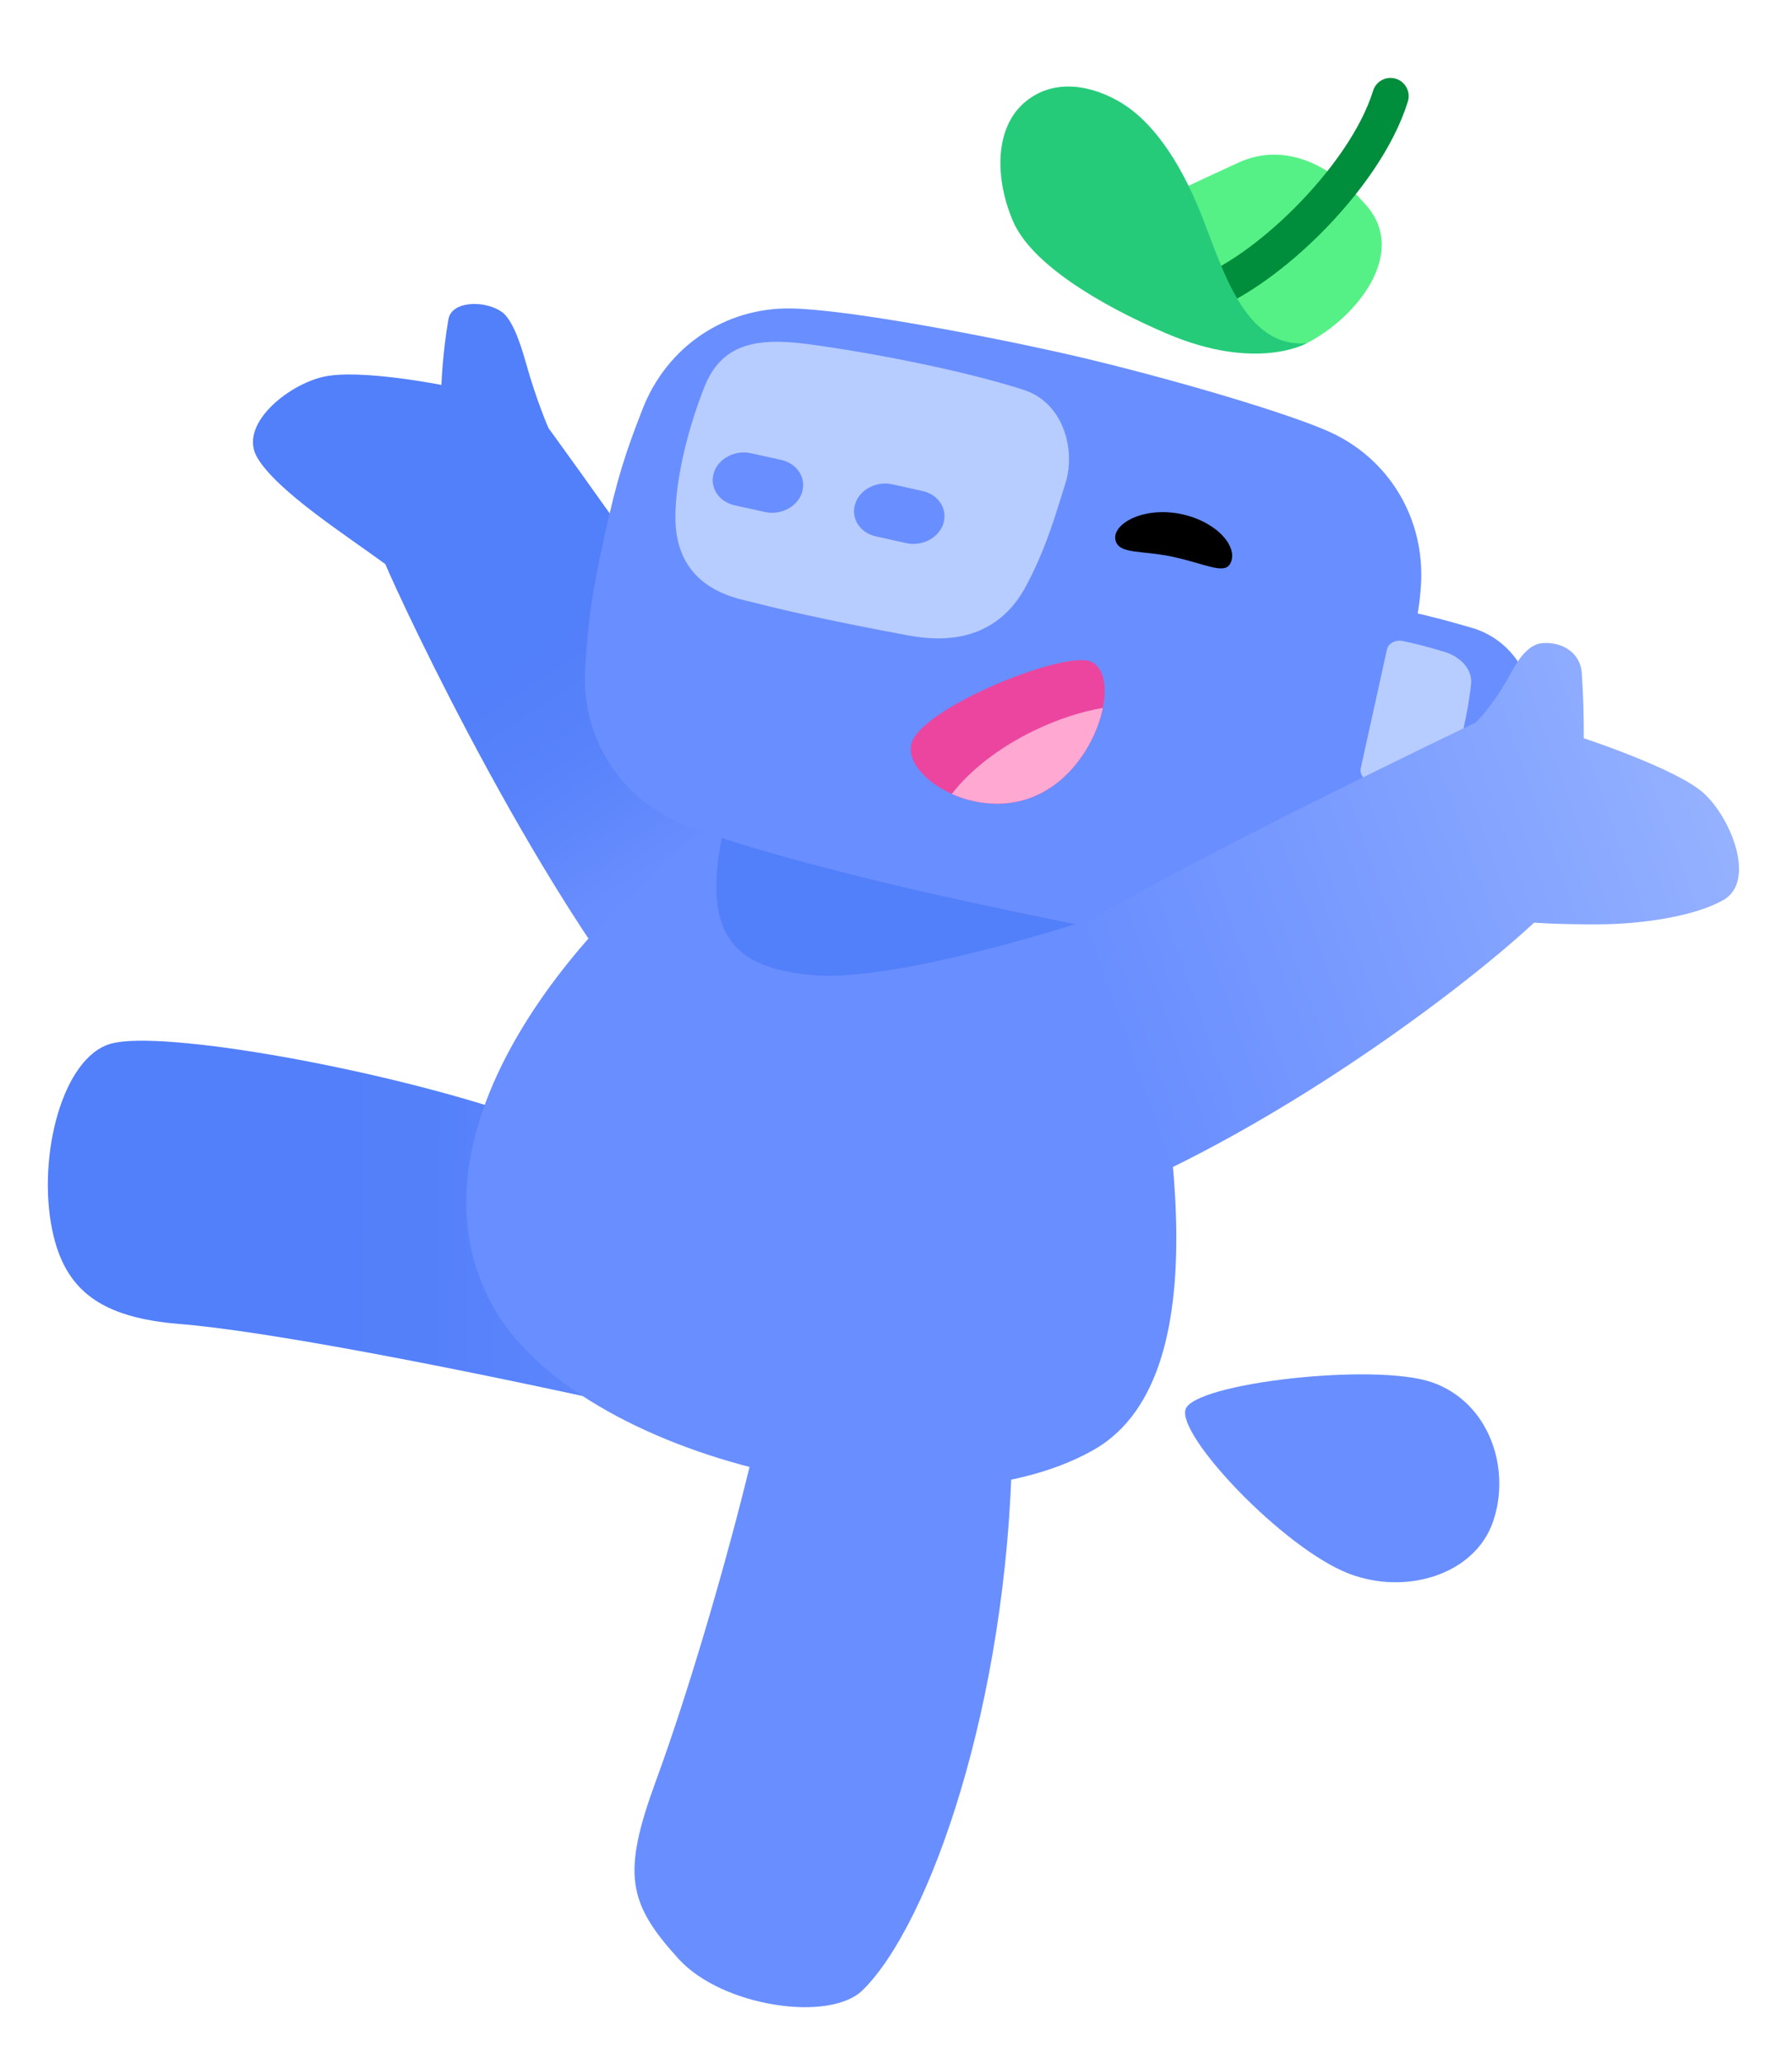 <svg xmlns="http://www.w3.org/2000/svg" width="225" height="259" viewBox="0 0 225 259" fill="none"><path d="M65.245 140.083C48.172 134.161 20.383 129.194 13.942 130.972C7.84 132.657 4.666 145.085 6.545 154.297C8.112 161.993 12.709 165.363 22.6 166.156C33.422 167.027 57.136 171.651 77.109 176.056L65.255 140.083L65.245 140.083Z" fill="url(#paint0_linear_1394_55311)"></path><path d="M101.943 102.458C93.941 88.14 68.87 53.728 68.87 53.728C68.87 53.728 67.382 50.362 66.043 45.57C65.215 42.619 64.216 39.927 62.916 39.078C60.676 37.62 56.693 37.813 56.306 40.056C55.553 44.366 55.426 48.309 55.426 48.309C55.426 48.309 45.154 46.266 40.632 47.278C36.109 48.291 29.842 53.344 32.324 57.468C34.833 61.656 43.317 67.083 48.382 70.793C50.322 75.456 68.553 114.584 85.532 133.071L101.943 102.448L101.943 102.458Z" fill="url(#paint1_linear_1394_55311)"></path><path d="M61.742 163.678C72.354 183.262 116.804 193.575 137.291 181.968C154.308 172.333 146.247 135.387 142.29 116.824L90.043 103.268C73.214 114.901 49.964 141.923 61.742 163.678Z" fill="#698EFF"></path><path d="M127.089 181.654C126.52 213.861 116.671 241.569 108.298 249.769C104.184 253.8 90.692 251.862 85.198 245.827C78.827 238.824 78.074 235.17 82.343 223.527C86.622 211.885 91.491 195.028 94.395 182.926L127.09 181.644L127.089 181.654Z" fill="#698EFF"></path><path d="M179.784 173.467C172.576 170.977 150.001 173.566 148.864 176.844C147.728 180.122 161.144 194.315 169.362 197.48C176.482 200.224 185.145 197.646 187.456 190.978C189.767 184.309 186.983 175.956 179.784 173.467Z" fill="#698EFF"></path><path d="M140.311 114.165C135.583 115.986 112.229 123.32 102.004 122.372C94.375 121.665 90.564 119.04 90.024 112.915C89.515 107.134 91.964 100.089 91.964 100.089L140.321 114.176L140.311 114.165Z" fill="#527FFA"></path><path d="M174.846 89.269C176.466 81.997 178.021 79.524 178.412 73.476C178.95 65.046 174.379 57.508 166.818 54.144C160.694 51.43 143.915 46.649 132.929 44.208C121.943 41.768 106.059 38.84 99.361 38.71C91.094 38.557 83.755 43.452 80.684 51.322C78.477 56.967 77.501 60.016 75.891 67.289C74.27 74.562 73.868 77.739 73.476 83.787C72.939 92.218 77.51 99.755 85.07 103.119C91.194 105.833 106.831 109.91 117.807 112.34C128.793 114.78 145.83 118.413 152.528 118.542C160.795 118.695 168.134 113.801 171.205 105.931C173.412 100.285 174.389 97.237 175.999 89.963L174.846 89.259L174.846 89.269Z" fill="#698EFF"></path><path d="M114.177 79.772C102.695 77.634 97.697 76.392 93.14 75.25C88.071 73.983 84.771 70.828 84.797 64.799C84.822 60.486 86.153 54.371 88.419 48.614C90.547 43.234 94.784 42.298 101.447 43.184C109.759 44.297 121.12 46.542 128.513 48.918C133.672 50.575 135.048 56.638 133.785 60.616C132.522 64.593 131.382 68.786 128.8 73.598C126.218 78.409 121.538 81.138 114.178 79.762L114.177 79.772Z" fill="#B7CCFF"></path><path d="M98.074 57.713L94.289 56.878C92.278 56.432 90.183 57.541 89.625 59.347C89.068 61.153 90.235 62.972 92.256 63.418L96.041 64.253C98.052 64.698 100.147 63.589 100.705 61.783C101.263 59.977 100.095 58.159 98.074 57.713Z" fill="#698EFF"></path><path d="M115.821 61.616L112.036 60.781C110.025 60.336 107.93 61.444 107.372 63.251C106.804 65.056 107.982 66.875 110.003 67.321L113.788 68.156C115.799 68.602 117.894 67.493 118.452 65.686C119.01 63.88 117.842 62.062 115.821 61.616Z" fill="#698EFF"></path><path d="M154.435 70.781C153.679 72.086 151.357 70.779 147.377 69.901C143.397 69.013 140.449 69.622 140.053 67.758C139.618 65.704 143.706 63.469 148.495 64.553C152.956 65.564 155.597 68.783 154.434 70.791L154.435 70.781Z" fill="black"></path><path d="M184.773 78.784C181.883 77.931 179.621 77.335 176.688 76.688C175.959 76.528 175.246 76.974 175.089 77.671L168.154 109.228C167.997 109.925 168.464 110.63 169.192 110.789C172.126 111.436 174.43 111.837 177.408 112.28C182.55 113.042 187.393 110.011 188.851 105.224C190.363 100.233 191.485 95.155 192.197 89.979C192.885 85.02 189.757 80.243 184.774 78.774L184.773 78.784Z" fill="#698EFF"></path><path d="M181.377 81.809C179.488 81.257 178.856 81.041 176.199 80.453C175.235 80.237 174.312 80.711 174.138 81.522L170.856 96.397C170.682 97.197 171.317 98.026 172.282 98.231C174.94 98.799 175.601 98.871 177.548 99.167C179.691 99.485 181.681 98.578 182.235 97C183.265 94.111 184.442 88.807 184.713 85.746C184.867 84.082 183.45 82.425 181.367 81.809L181.377 81.809Z" fill="#B7CCFF"></path><path d="M132.987 117.795C146.844 109.005 185.272 90.68 185.272 90.68C185.272 90.68 187.476 88.641 189.824 84.252C190.787 82.45 192.082 80.835 193.628 80.711C196.282 80.499 198.434 82.035 198.6 84.415C198.904 88.78 198.855 92.645 198.855 92.645C198.855 92.645 210.301 96.403 213.805 99.445C217.299 102.498 220.568 110.579 216.378 112.953C212.759 114.998 206.18 115.978 200.762 115.999C195.343 116.021 192.624 115.782 192.624 115.782C182.514 125.175 156.593 144.36 132.854 152.544L132.997 117.795L132.987 117.795Z" fill="url(#paint2_linear_1394_55311)"></path><path d="M148.749 39.562C148.749 39.562 157.984 46.148 164.068 43.069C170.152 39.99 176.833 31.915 171.601 25.834C166.359 19.764 160.565 18.109 155.538 20.39C150.512 22.671 142.799 26.368 142.799 26.368L148.75 39.552L148.749 39.562Z" fill="#55F186"></path><path d="M149.89 39.6C150.149 39.616 150.41 39.591 150.664 39.513C159.483 36.944 173.267 24.085 176.769 12.738C177.144 11.534 176.464 10.255 175.26 9.88C174.056 9.505 172.777 10.185 172.402 11.389C169.42 21.021 156.911 32.929 149.384 35.12C148.167 35.471 147.476 36.739 147.828 37.956C148.102 38.909 148.947 39.543 149.879 39.6L149.89 39.6Z" fill="#008D3C"></path><path d="M164.067 43.068C164.067 43.068 157.803 46.708 146.446 41.843C137.845 38.155 129.435 33.034 127.172 27.718C124.909 22.401 124.86 16.067 128.655 12.847C132.449 9.628 137.315 10.82 140.735 12.87C144.486 15.117 147.932 19.788 150.688 26.569C153.433 33.35 156.114 43.735 164.067 43.068Z" fill="#26CB7A"></path><path d="M119.501 99.635C122.173 100.828 125.543 101.325 128.785 100.328C134.21 98.664 137.591 93.215 138.472 88.84C139.043 85.974 138.535 83.562 136.824 82.979C133.27 81.774 116.01 88.733 114.491 93.162C113.744 95.342 116.031 98.071 119.512 99.625L119.501 99.635Z" fill="#EB459F"></path><path d="M119.503 99.635C122.175 100.827 125.544 101.325 128.787 100.328C134.212 98.664 137.592 93.215 138.474 88.84C135.784 89.299 132.867 90.233 129.965 91.625C125.434 93.791 121.773 96.696 119.514 99.625L119.503 99.635Z" fill="#FFA8D2"></path><defs><linearGradient id="paint0_linear_1394_55311" x1="88.269" y1="153.585" x2="5.061" y2="153.073" gradientUnits="userSpaceOnUse"><stop stop-color="#698EFF"></stop><stop offset="0.17" stop-color="#5D86FC"></stop><stop offset="0.42" stop-color="#5480FA"></stop><stop offset="0.8" stop-color="#527FFA"></stop></linearGradient><linearGradient id="paint1_linear_1394_55311" x1="85.834" y1="106.764" x2="54.826" y2="59.117" gradientUnits="userSpaceOnUse"><stop stop-color="#688DFE"></stop><stop offset="0.32" stop-color="#5782FB"></stop><stop offset="0.56" stop-color="#527FFA"></stop></linearGradient><linearGradient id="paint2_linear_1394_55311" x1="130.317" y1="128.288" x2="266.089" y2="79.983" gradientUnits="userSpaceOnUse"><stop offset="0.06" stop-color="#698EFF"></stop><stop offset="0.48" stop-color="#88A7FF"></stop><stop offset="1" stop-color="#B7CCFF"></stop></linearGradient></defs></svg>